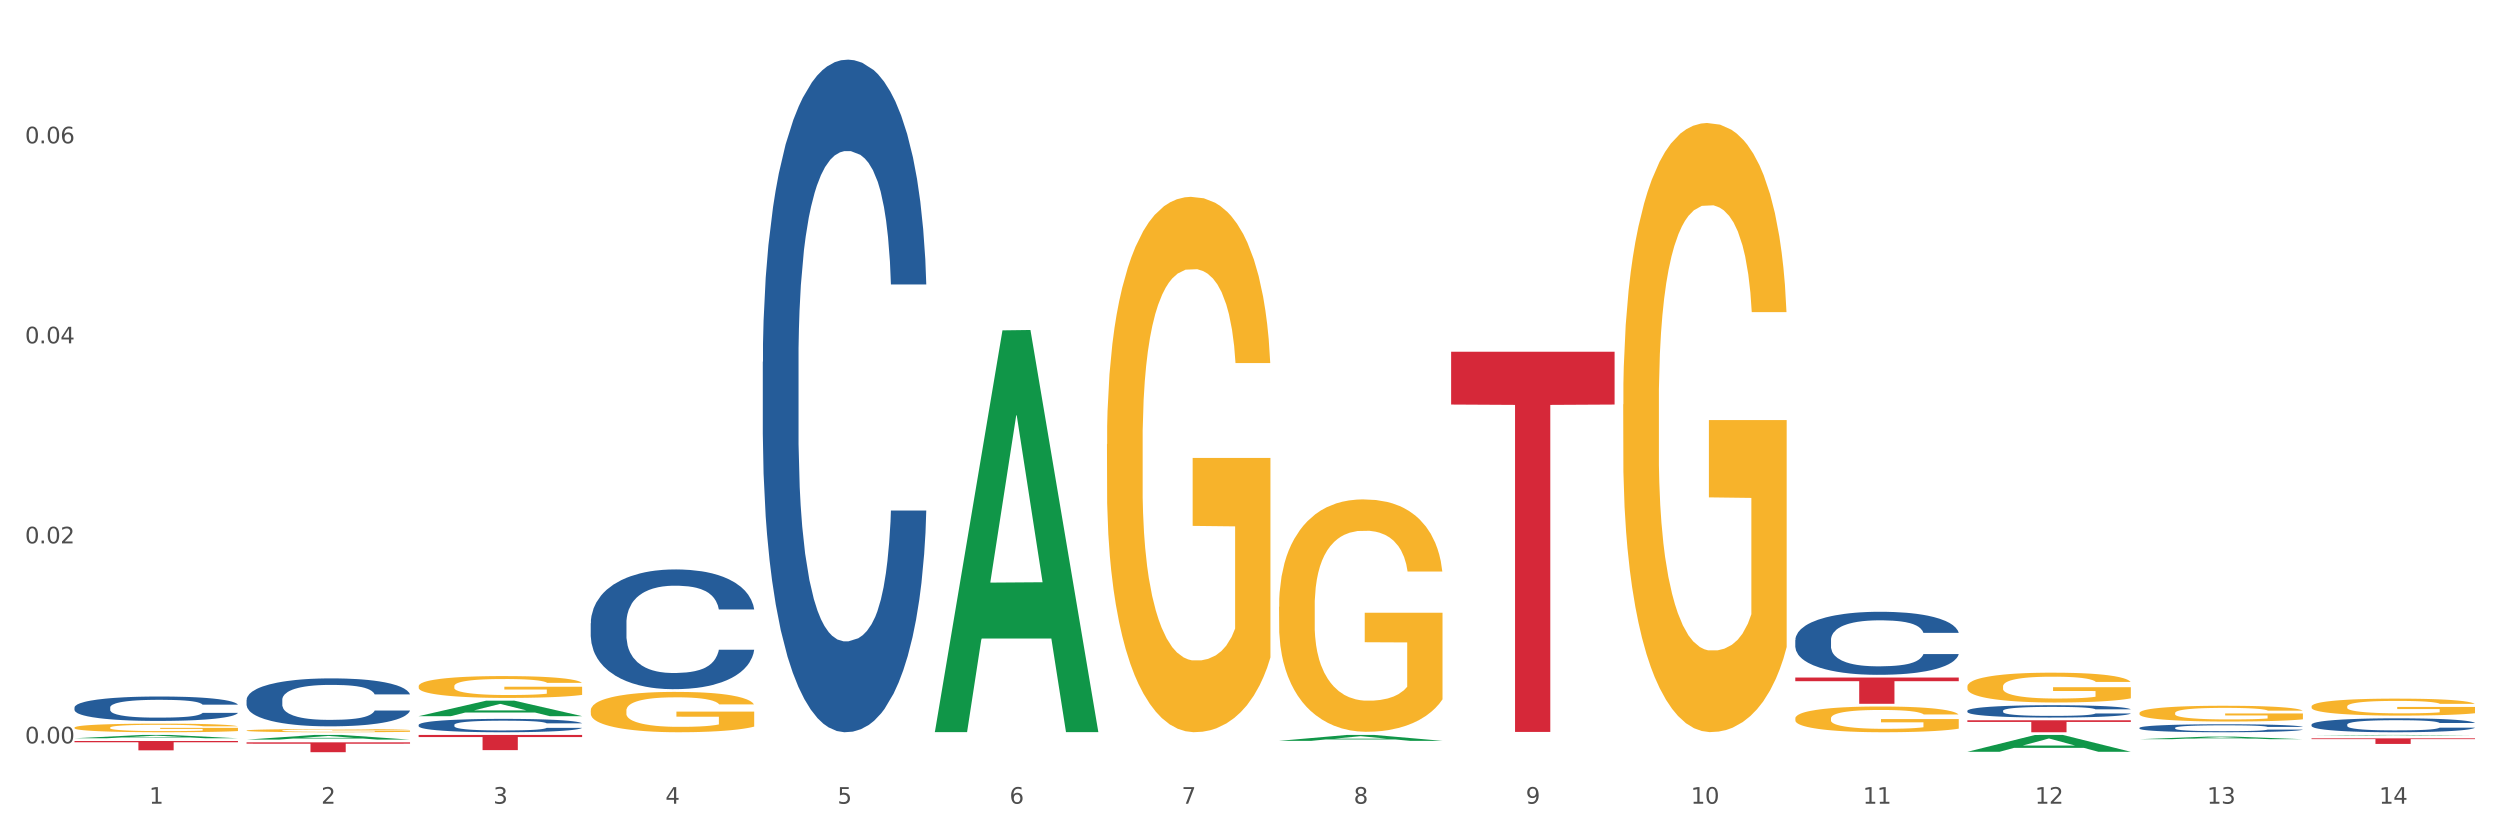 <?xml version="1.0" encoding="utf-8" standalone="no"?>
<!DOCTYPE svg PUBLIC "-//W3C//DTD SVG 1.1//EN"
  "http://www.w3.org/Graphics/SVG/1.1/DTD/svg11.dtd">
<svg xmlns:xlink="http://www.w3.org/1999/xlink" width="1080pt" height="360pt" viewBox="0 0 1080 360" xmlns="http://www.w3.org/2000/svg" version="1.1">
 <rect x="0" y="0" width="1080" height="360" fill="#333333" stroke="none"/>
 <defs>
  <style type="text/css">*{stroke-linejoin: round; stroke-linecap: butt}</style>
 </defs>
 <g id="figure_1">
  <g id="patch_1">
   <path d="M 0 360 
L 1080 360 
L 1080 0 
L 0 0 
z
" style="fill: #ffffff; stroke: #ffffff; stroke-linejoin: miter"/>
  </g>
  <g id="axes_1">
   <g id="matplotlib.axis_1">
    <g id="xtick_1">
     <g id="text_1">
      <!-- 1 -->
      <g style="fill: #4d4d4d" transform="translate(64.432 347.204) scale(0.096 -0.096)">
       <defs>
        <path id="DejaVuSans-31" d="M 794 531 
L 1825 531 
L 1825 4091 
L 703 3866 
L 703 4441 
L 1819 4666 
L 2450 4666 
L 2450 531 
L 3481 531 
L 3481 0 
L 794 0 
L 794 531 
z
" transform="scale(0.016)"/>
       </defs>
       <use xlink:href="#DejaVuSans-31"/>
      </g>
     </g>
    </g>
    <g id="xtick_2">
     <g id="text_2">
      <!-- 2 -->
      <g style="fill: #4d4d4d" transform="translate(138.771 347.204) scale(0.096 -0.096)">
       <defs>
        <path id="DejaVuSans-32" d="M 1228 531 
L 3431 531 
L 3431 0 
L 469 0 
L 469 531 
Q 828 903 1448 1529 
Q 2069 2156 2228 2338 
Q 2531 2678 2651 2914 
Q 2772 3150 2772 3378 
Q 2772 3750 2511 3984 
Q 2250 4219 1831 4219 
Q 1534 4219 1204 4116 
Q 875 4013 500 3803 
L 500 4441 
Q 881 4594 1212 4672 
Q 1544 4750 1819 4750 
Q 2544 4750 2975 4387 
Q 3406 4025 3406 3419 
Q 3406 3131 3298 2873 
Q 3191 2616 2906 2266 
Q 2828 2175 2409 1742 
Q 1991 1309 1228 531 
z
" transform="scale(0.016)"/>
       </defs>
       <use xlink:href="#DejaVuSans-32"/>
      </g>
     </g>
    </g>
    <g id="xtick_3">
     <g id="text_3">
      <!-- 3 -->
      <g style="fill: #4d4d4d" transform="translate(213.109 347.204) scale(0.096 -0.096)">
       <defs>
        <path id="DejaVuSans-33" d="M 2597 2516 
Q 3050 2419 3304 2112 
Q 3559 1806 3559 1356 
Q 3559 666 3084 287 
Q 2609 -91 1734 -91 
Q 1441 -91 1130 -33 
Q 819 25 488 141 
L 488 750 
Q 750 597 1062 519 
Q 1375 441 1716 441 
Q 2309 441 2620 675 
Q 2931 909 2931 1356 
Q 2931 1769 2642 2001 
Q 2353 2234 1838 2234 
L 1294 2234 
L 1294 2753 
L 1863 2753 
Q 2328 2753 2575 2939 
Q 2822 3125 2822 3475 
Q 2822 3834 2567 4026 
Q 2313 4219 1838 4219 
Q 1578 4219 1281 4162 
Q 984 4106 628 3988 
L 628 4550 
Q 988 4650 1302 4700 
Q 1616 4750 1894 4750 
Q 2613 4750 3031 4423 
Q 3450 4097 3450 3541 
Q 3450 3153 3228 2886 
Q 3006 2619 2597 2516 
z
" transform="scale(0.016)"/>
       </defs>
       <use xlink:href="#DejaVuSans-33"/>
      </g>
     </g>
    </g>
    <g id="xtick_4">
     <g id="text_4">
      <!-- 4 -->
      <g style="fill: #4d4d4d" transform="translate(287.448 347.204) scale(0.096 -0.096)">
       <defs>
        <path id="DejaVuSans-34" d="M 2419 4116 
L 825 1625 
L 2419 1625 
L 2419 4116 
z
M 2253 4666 
L 3047 4666 
L 3047 1625 
L 3713 1625 
L 3713 1100 
L 3047 1100 
L 3047 0 
L 2419 0 
L 2419 1100 
L 313 1100 
L 313 1709 
L 2253 4666 
z
" transform="scale(0.016)"/>
       </defs>
       <use xlink:href="#DejaVuSans-34"/>
      </g>
     </g>
    </g>
    <g id="xtick_5">
     <g id="text_5">
      <!-- 5 -->
      <g style="fill: #4d4d4d" transform="translate(361.787 347.204) scale(0.096 -0.096)">
       <defs>
        <path id="DejaVuSans-35" d="M 691 4666 
L 3169 4666 
L 3169 4134 
L 1269 4134 
L 1269 2991 
Q 1406 3038 1543 3061 
Q 1681 3084 1819 3084 
Q 2600 3084 3056 2656 
Q 3513 2228 3513 1497 
Q 3513 744 3044 326 
Q 2575 -91 1722 -91 
Q 1428 -91 1123 -41 
Q 819 9 494 109 
L 494 744 
Q 775 591 1075 516 
Q 1375 441 1709 441 
Q 2250 441 2565 725 
Q 2881 1009 2881 1497 
Q 2881 1984 2565 2268 
Q 2250 2553 1709 2553 
Q 1456 2553 1204 2497 
Q 953 2441 691 2322 
L 691 4666 
z
" transform="scale(0.016)"/>
       </defs>
       <use xlink:href="#DejaVuSans-35"/>
      </g>
     </g>
    </g>
    <g id="xtick_6">
     <g id="text_6">
      <!-- 6 -->
      <g style="fill: #4d4d4d" transform="translate(436.125 347.204) scale(0.096 -0.096)">
       <defs>
        <path id="DejaVuSans-36" d="M 2113 2584 
Q 1688 2584 1439 2293 
Q 1191 2003 1191 1497 
Q 1191 994 1439 701 
Q 1688 409 2113 409 
Q 2538 409 2786 701 
Q 3034 994 3034 1497 
Q 3034 2003 2786 2293 
Q 2538 2584 2113 2584 
z
M 3366 4563 
L 3366 3988 
Q 3128 4100 2886 4159 
Q 2644 4219 2406 4219 
Q 1781 4219 1451 3797 
Q 1122 3375 1075 2522 
Q 1259 2794 1537 2939 
Q 1816 3084 2150 3084 
Q 2853 3084 3261 2657 
Q 3669 2231 3669 1497 
Q 3669 778 3244 343 
Q 2819 -91 2113 -91 
Q 1303 -91 875 529 
Q 447 1150 447 2328 
Q 447 3434 972 4092 
Q 1497 4750 2381 4750 
Q 2619 4750 2861 4703 
Q 3103 4656 3366 4563 
z
" transform="scale(0.016)"/>
       </defs>
       <use xlink:href="#DejaVuSans-36"/>
      </g>
     </g>
    </g>
    <g id="xtick_7">
     <g id="text_7">
      <!-- 7 -->
      <g style="fill: #4d4d4d" transform="translate(510.464 347.204) scale(0.096 -0.096)">
       <defs>
        <path id="DejaVuSans-37" d="M 525 4666 
L 3525 4666 
L 3525 4397 
L 1831 0 
L 1172 0 
L 2766 4134 
L 525 4134 
L 525 4666 
z
" transform="scale(0.016)"/>
       </defs>
       <use xlink:href="#DejaVuSans-37"/>
      </g>
     </g>
    </g>
    <g id="xtick_8">
     <g id="text_8">
      <!-- 8 -->
      <g style="fill: #4d4d4d" transform="translate(584.803 347.204) scale(0.096 -0.096)">
       <defs>
        <path id="DejaVuSans-38" d="M 2034 2216 
Q 1584 2216 1326 1975 
Q 1069 1734 1069 1313 
Q 1069 891 1326 650 
Q 1584 409 2034 409 
Q 2484 409 2743 651 
Q 3003 894 3003 1313 
Q 3003 1734 2745 1975 
Q 2488 2216 2034 2216 
z
M 1403 2484 
Q 997 2584 770 2862 
Q 544 3141 544 3541 
Q 544 4100 942 4425 
Q 1341 4750 2034 4750 
Q 2731 4750 3128 4425 
Q 3525 4100 3525 3541 
Q 3525 3141 3298 2862 
Q 3072 2584 2669 2484 
Q 3125 2378 3379 2068 
Q 3634 1759 3634 1313 
Q 3634 634 3220 271 
Q 2806 -91 2034 -91 
Q 1263 -91 848 271 
Q 434 634 434 1313 
Q 434 1759 690 2068 
Q 947 2378 1403 2484 
z
M 1172 3481 
Q 1172 3119 1398 2916 
Q 1625 2713 2034 2713 
Q 2441 2713 2670 2916 
Q 2900 3119 2900 3481 
Q 2900 3844 2670 4047 
Q 2441 4250 2034 4250 
Q 1625 4250 1398 4047 
Q 1172 3844 1172 3481 
z
" transform="scale(0.016)"/>
       </defs>
       <use xlink:href="#DejaVuSans-38"/>
      </g>
     </g>
    </g>
    <g id="xtick_9">
     <g id="text_9">
      <!-- 9 -->
      <g style="fill: #4d4d4d" transform="translate(659.142 347.204) scale(0.096 -0.096)">
       <defs>
        <path id="DejaVuSans-39" d="M 703 97 
L 703 672 
Q 941 559 1184 500 
Q 1428 441 1663 441 
Q 2288 441 2617 861 
Q 2947 1281 2994 2138 
Q 2813 1869 2534 1725 
Q 2256 1581 1919 1581 
Q 1219 1581 811 2004 
Q 403 2428 403 3163 
Q 403 3881 828 4315 
Q 1253 4750 1959 4750 
Q 2769 4750 3195 4129 
Q 3622 3509 3622 2328 
Q 3622 1225 3098 567 
Q 2575 -91 1691 -91 
Q 1453 -91 1209 -44 
Q 966 3 703 97 
z
M 1959 2075 
Q 2384 2075 2632 2365 
Q 2881 2656 2881 3163 
Q 2881 3666 2632 3958 
Q 2384 4250 1959 4250 
Q 1534 4250 1286 3958 
Q 1038 3666 1038 3163 
Q 1038 2656 1286 2365 
Q 1534 2075 1959 2075 
z
" transform="scale(0.016)"/>
       </defs>
       <use xlink:href="#DejaVuSans-39"/>
      </g>
     </g>
    </g>
    <g id="xtick_10">
     <g id="text_10">
      <!-- 10 -->
      <g style="fill: #4d4d4d" transform="translate(730.426 347.204) scale(0.096 -0.096)">
       <defs>
        <path id="DejaVuSans-30" d="M 2034 4250 
Q 1547 4250 1301 3770 
Q 1056 3291 1056 2328 
Q 1056 1369 1301 889 
Q 1547 409 2034 409 
Q 2525 409 2770 889 
Q 3016 1369 3016 2328 
Q 3016 3291 2770 3770 
Q 2525 4250 2034 4250 
z
M 2034 4750 
Q 2819 4750 3233 4129 
Q 3647 3509 3647 2328 
Q 3647 1150 3233 529 
Q 2819 -91 2034 -91 
Q 1250 -91 836 529 
Q 422 1150 422 2328 
Q 422 3509 836 4129 
Q 1250 4750 2034 4750 
z
" transform="scale(0.016)"/>
       </defs>
       <use xlink:href="#DejaVuSans-31"/>
       <use xlink:href="#DejaVuSans-30" transform="translate(63.623 0)"/>
      </g>
     </g>
    </g>
    <g id="xtick_11">
     <g id="text_11">
      <!-- 11 -->
      <g style="fill: #4d4d4d" transform="translate(804.765 347.204) scale(0.096 -0.096)">
       <use xlink:href="#DejaVuSans-31"/>
       <use xlink:href="#DejaVuSans-31" transform="translate(63.623 0)"/>
      </g>
     </g>
    </g>
    <g id="xtick_12">
     <g id="text_12">
      <!-- 12 -->
      <g style="fill: #4d4d4d" transform="translate(879.104 347.204) scale(0.096 -0.096)">
       <use xlink:href="#DejaVuSans-31"/>
       <use xlink:href="#DejaVuSans-32" transform="translate(63.623 0)"/>
      </g>
     </g>
    </g>
    <g id="xtick_13">
     <g id="text_13">
      <!-- 13 -->
      <g style="fill: #4d4d4d" transform="translate(953.442 347.204) scale(0.096 -0.096)">
       <use xlink:href="#DejaVuSans-31"/>
       <use xlink:href="#DejaVuSans-33" transform="translate(63.623 0)"/>
      </g>
     </g>
    </g>
    <g id="xtick_14">
     <g id="text_14">
      <!-- 14 -->
      <g style="fill: #4d4d4d" transform="translate(1027.781 347.204) scale(0.096 -0.096)">
       <use xlink:href="#DejaVuSans-31"/>
       <use xlink:href="#DejaVuSans-34" transform="translate(63.623 0)"/>
      </g>
     </g>
    </g>
    <g id="xtick_15"/>
    <g id="xtick_16"/>
    <g id="xtick_17"/>
    <g id="xtick_18"/>
    <g id="xtick_19"/>
    <g id="xtick_20"/>
    <g id="xtick_21"/>
    <g id="xtick_22"/>
    <g id="xtick_23"/>
    <g id="xtick_24"/>
    <g id="xtick_25"/>
    <g id="xtick_26"/>
    <g id="xtick_27"/>
   </g>
   <g id="matplotlib.axis_2">
    <g id="ytick_1">
     <g id="text_15">
      <!-- 0.00 -->
      <g style="fill: #4d4d4d" transform="translate(10.8 321.148) scale(0.096 -0.096)">
       <defs>
        <path id="DejaVuSans-2e" d="M 684 794 
L 1344 794 
L 1344 0 
L 684 0 
L 684 794 
z
" transform="scale(0.016)"/>
       </defs>
       <use xlink:href="#DejaVuSans-30"/>
       <use xlink:href="#DejaVuSans-2e" transform="translate(63.623 0)"/>
       <use xlink:href="#DejaVuSans-30" transform="translate(95.41 0)"/>
       <use xlink:href="#DejaVuSans-30" transform="translate(159.033 0)"/>
      </g>
     </g>
    </g>
    <g id="ytick_2">
     <g id="text_16">
      <!-- 0.02 -->
      <g style="fill: #4d4d4d" transform="translate(10.8 234.74) scale(0.096 -0.096)">
       <use xlink:href="#DejaVuSans-30"/>
       <use xlink:href="#DejaVuSans-2e" transform="translate(63.623 0)"/>
       <use xlink:href="#DejaVuSans-30" transform="translate(95.41 0)"/>
       <use xlink:href="#DejaVuSans-32" transform="translate(159.033 0)"/>
      </g>
     </g>
    </g>
    <g id="ytick_3">
     <g id="text_17">
      <!-- 0.04 -->
      <g style="fill: #4d4d4d" transform="translate(10.8 148.332) scale(0.096 -0.096)">
       <use xlink:href="#DejaVuSans-30"/>
       <use xlink:href="#DejaVuSans-2e" transform="translate(63.623 0)"/>
       <use xlink:href="#DejaVuSans-30" transform="translate(95.41 0)"/>
       <use xlink:href="#DejaVuSans-34" transform="translate(159.033 0)"/>
      </g>
     </g>
    </g>
    <g id="ytick_4">
     <g id="text_18">
      <!-- 0.06 -->
      <g style="fill: #4d4d4d" transform="translate(10.8 61.924) scale(0.096 -0.096)">
       <use xlink:href="#DejaVuSans-30"/>
       <use xlink:href="#DejaVuSans-2e" transform="translate(63.623 0)"/>
       <use xlink:href="#DejaVuSans-30" transform="translate(95.41 0)"/>
       <use xlink:href="#DejaVuSans-36" transform="translate(159.033 0)"/>
      </g>
     </g>
    </g>
    <g id="ytick_5"/>
    <g id="ytick_6"/>
    <g id="ytick_7"/>
    <g id="ytick_8"/>
   </g>
   <g id="PolyCollection_1">
    <path d="M 32.175 318.929 
L 32.248 318.928 
L 61.37 317.502 
L 73.456 317.5 
L 102.797 318.932 
L 88.818 318.932 
L 82.484 318.599 
L 52.415 318.599 
L 52.197 318.604 
L 46.081 318.932 
L 32.175 318.932 
L 32.175 318.929 
L 56.201 318.4 
L 78.698 318.398 
L 67.559 317.806 
L 67.413 317.803 
L 67.267 317.807 
L 56.128 318.398 
L 56.201 318.4 
L 32.175 318.929 
z
" clip-path="url(#pbc5d8dcbef)" style="fill: #109648"/>
    <path d="M 106.514 319.515 
L 106.587 319.513 
L 135.709 317.502 
L 147.795 317.5 
L 177.135 319.518 
L 163.157 319.518 
L 156.823 319.049 
L 126.754 319.049 
L 126.535 319.056 
L 120.42 319.518 
L 106.514 319.518 
L 106.514 319.515 
L 130.54 318.768 
L 153.037 318.766 
L 141.897 317.93 
L 141.752 317.927 
L 141.606 317.932 
L 130.467 318.766 
L 130.54 318.768 
L 106.514 319.515 
z
" clip-path="url(#pbc5d8dcbef)" style="fill: #109648"/>
    <path d="M 180.852 309.372 
L 180.925 309.366 
L 210.048 302.681 
L 222.133 302.674 
L 251.474 309.385 
L 237.495 309.385 
L 231.161 307.822 
L 201.092 307.822 
L 200.874 307.847 
L 194.758 309.385 
L 180.852 309.385 
L 180.852 309.372 
L 204.878 306.89 
L 227.375 306.883 
L 216.236 304.105 
L 216.09 304.092 
L 215.945 304.111 
L 204.806 306.883 
L 204.878 306.89 
L 180.852 309.372 
z
" clip-path="url(#pbc5d8dcbef)" style="fill: #109648"/>
    <path d="M 403.869 315.965 
L 403.941 315.802 
L 433.064 142.712 
L 445.15 142.549 
L 474.49 316.291 
L 460.512 316.291 
L 454.177 275.833 
L 424.109 275.833 
L 423.89 276.485 
L 417.774 316.291 
L 403.869 316.291 
L 403.869 315.965 
L 427.895 251.688 
L 450.392 251.525 
L 439.252 179.581 
L 439.107 179.255 
L 438.961 179.744 
L 427.822 251.525 
L 427.895 251.688 
L 403.869 315.965 
z
" clip-path="url(#pbc5d8dcbef)" style="fill: #109648"/>
    <path d="M 552.546 320.046 
L 552.619 320.043 
L 581.741 317.503 
L 593.827 317.5 
L 623.168 320.051 
L 609.189 320.051 
L 602.855 319.457 
L 572.786 319.457 
L 572.568 319.466 
L 566.452 320.051 
L 552.546 320.051 
L 552.546 320.046 
L 576.572 319.102 
L 599.069 319.1 
L 587.93 318.044 
L 587.784 318.039 
L 587.638 318.046 
L 576.499 319.1 
L 576.572 319.102 
L 552.546 320.046 
z
" clip-path="url(#pbc5d8dcbef)" style="fill: #109648"/>
    <path d="M 849.901 324.766 
L 849.974 324.76 
L 879.096 317.507 
L 891.182 317.5 
L 920.523 324.78 
L 906.544 324.78 
L 900.21 323.085 
L 870.141 323.085 
L 869.922 323.112 
L 863.807 324.78 
L 849.901 324.78 
L 849.901 324.766 
L 873.927 322.073 
L 896.424 322.066 
L 885.284 319.052 
L 885.139 319.038 
L 884.993 319.059 
L 873.854 322.066 
L 873.927 322.073 
L 849.901 324.766 
z
" clip-path="url(#pbc5d8dcbef)" style="fill: #109648"/>
    <path d="M 924.24 319.338 
L 924.312 319.337 
L 953.435 318.221 
L 965.52 318.22 
L 994.861 319.34 
L 980.883 319.34 
L 974.548 319.079 
L 944.48 319.079 
L 944.261 319.084 
L 938.145 319.34 
L 924.24 319.34 
L 924.24 319.338 
L 948.265 318.924 
L 970.763 318.923 
L 959.623 318.459 
L 959.478 318.457 
L 959.332 318.46 
L 948.193 318.923 
L 948.265 318.924 
L 924.24 319.338 
z
" clip-path="url(#pbc5d8dcbef)" style="fill: #109648"/>
    <path d="M 998.578 317.789 
L 998.651 317.789 
L 1027.773 317.501 
L 1039.859 317.5 
L 1069.2 317.79 
L 1055.221 317.79 
L 1048.887 317.722 
L 1018.818 317.722 
L 1018.6 317.723 
L 1012.484 317.79 
L 998.578 317.79 
L 998.578 317.789 
L 1022.604 317.682 
L 1045.101 317.682 
L 1033.962 317.562 
L 1033.816 317.561 
L 1033.671 317.562 
L 1022.531 317.682 
L 1022.604 317.682 
L 998.578 317.789 
z
" clip-path="url(#pbc5d8dcbef)" style="fill: #109648"/>
    <path d="M 32.175 320.099 
L 102.797 320.099 
L 102.797 320.66 
L 75.017 320.664 
L 75.017 324.137 
L 59.788 324.137 
L 59.788 320.664 
L 32.175 320.66 
L 32.175 320.103 
L 32.175 320.099 
z
" clip-path="url(#pbc5d8dcbef)" style="fill: #d62839"/>
    <path d="M 701.223 174.728 
L 701.307 174.488 
L 701.307 165.836 
L 701.474 158.386 
L 702.307 140.362 
L 703.558 125.462 
L 704.475 117.531 
L 705.392 111.042 
L 706.476 104.554 
L 707.81 97.825 
L 710.228 87.971 
L 711.729 82.925 
L 713.563 77.637 
L 716.899 69.947 
L 719.317 65.621 
L 721.818 62.016 
L 725.903 57.69 
L 728.572 55.768 
L 731.406 54.326 
L 734.825 53.365 
L 737.41 53.124 
L 743.08 53.845 
L 747.915 56.008 
L 750.25 57.69 
L 753.252 60.574 
L 754.836 62.497 
L 757.421 66.342 
L 760.089 71.389 
L 761.923 75.715 
L 764.675 83.886 
L 766.759 92.057 
L 768.677 102.15 
L 769.677 109.12 
L 770.428 115.609 
L 771.095 123.059 
L 771.762 134.835 
L 756.754 134.835 
L 756.17 126.423 
L 755.253 118.492 
L 753.919 110.802 
L 752.751 105.996 
L 750.75 99.988 
L 748.916 96.142 
L 746.998 93.258 
L 744.664 90.855 
L 742.829 89.654 
L 740.245 88.692 
L 735.159 88.933 
L 731.74 90.855 
L 729.405 93.258 
L 727.905 95.421 
L 726.571 97.825 
L 725.07 101.189 
L 723.319 106.236 
L 722.068 110.802 
L 720.817 116.57 
L 719.817 122.338 
L 718.9 129.067 
L 718.149 136.276 
L 717.566 143.727 
L 717.065 152.859 
L 716.648 167.999 
L 716.648 200.924 
L 716.815 208.374 
L 717.232 218.227 
L 717.732 225.677 
L 718.566 234.569 
L 719.317 240.577 
L 720.734 249.229 
L 722.318 256.439 
L 723.569 261.005 
L 724.82 264.85 
L 726.987 270.137 
L 729.405 274.463 
L 731.49 277.106 
L 734.325 279.51 
L 736.242 280.471 
L 737.91 280.952 
L 741.996 280.952 
L 744.914 280.231 
L 748.166 278.548 
L 750.667 276.385 
L 752.751 273.742 
L 755.086 269.416 
L 756.587 265.331 
L 756.587 215.103 
L 738.244 214.862 
L 738.244 181.457 
L 771.845 181.457 
L 771.845 279.51 
L 770.428 284.556 
L 768.844 289.123 
L 767.176 293.208 
L 764.675 298.255 
L 761.673 303.061 
L 759.005 306.426 
L 756.17 309.31 
L 752.835 311.953 
L 748.499 314.357 
L 745.831 315.318 
L 742.496 316.039 
L 738.577 316.279 
L 735.159 315.799 
L 731.823 314.597 
L 728.321 312.434 
L 724.903 309.31 
L 722.318 306.186 
L 719.733 302.34 
L 716.982 297.294 
L 714.814 292.487 
L 713.147 288.161 
L 711.312 282.634 
L 709.311 275.424 
L 707.81 268.935 
L 706.476 262.206 
L 705.059 253.555 
L 704.058 246.105 
L 703.058 236.732 
L 702.474 229.763 
L 701.807 218.948 
L 701.307 203.808 
L 701.223 174.728 
z
" clip-path="url(#pbc5d8dcbef)" style="fill: #f7b32b"/>
    <path d="M 849.901 296.549 
L 849.984 296.537 
L 849.984 296.113 
L 850.151 295.748 
L 850.985 294.865 
L 852.235 294.136 
L 853.153 293.747 
L 854.07 293.429 
L 855.154 293.111 
L 856.488 292.782 
L 858.906 292.299 
L 860.407 292.052 
L 862.241 291.793 
L 865.576 291.416 
L 867.994 291.204 
L 870.495 291.027 
L 874.581 290.815 
L 877.249 290.721 
L 880.084 290.651 
L 883.502 290.604 
L 886.087 290.592 
L 891.757 290.627 
L 896.593 290.733 
L 898.927 290.815 
L 901.929 290.957 
L 903.513 291.051 
L 906.098 291.239 
L 908.766 291.487 
L 910.601 291.698 
L 913.352 292.099 
L 915.436 292.499 
L 917.354 292.994 
L 918.355 293.335 
L 919.105 293.653 
L 919.772 294.018 
L 920.439 294.595 
L 905.431 294.595 
L 904.847 294.183 
L 903.93 293.794 
L 902.596 293.417 
L 901.429 293.182 
L 899.428 292.888 
L 897.593 292.699 
L 895.676 292.558 
L 893.341 292.44 
L 891.507 292.381 
L 888.922 292.334 
L 883.836 292.346 
L 880.417 292.44 
L 878.083 292.558 
L 876.582 292.664 
L 875.248 292.782 
L 873.747 292.946 
L 871.996 293.194 
L 870.745 293.417 
L 869.495 293.7 
L 868.494 293.982 
L 867.577 294.312 
L 866.827 294.665 
L 866.243 295.03 
L 865.743 295.478 
L 865.326 296.219 
L 865.326 297.832 
L 865.493 298.197 
L 865.91 298.68 
L 866.41 299.045 
L 867.244 299.481 
L 867.994 299.775 
L 869.411 300.199 
L 870.996 300.552 
L 872.246 300.776 
L 873.497 300.964 
L 875.665 301.223 
L 878.083 301.435 
L 880.167 301.565 
L 883.002 301.682 
L 884.92 301.729 
L 886.587 301.753 
L 890.673 301.753 
L 893.591 301.718 
L 896.843 301.635 
L 899.344 301.529 
L 901.429 301.4 
L 903.763 301.188 
L 905.264 300.988 
L 905.264 298.527 
L 886.921 298.515 
L 886.921 296.879 
L 920.523 296.879 
L 920.523 301.682 
L 919.105 301.93 
L 917.521 302.153 
L 915.853 302.353 
L 913.352 302.601 
L 910.35 302.836 
L 907.682 303.001 
L 904.847 303.142 
L 901.512 303.272 
L 897.177 303.389 
L 894.508 303.437 
L 891.173 303.472 
L 887.254 303.484 
L 883.836 303.46 
L 880.501 303.401 
L 876.999 303.295 
L 873.58 303.142 
L 870.996 302.989 
L 868.411 302.801 
L 865.659 302.554 
L 863.492 302.318 
L 861.824 302.106 
L 859.99 301.835 
L 857.989 301.482 
L 856.488 301.164 
L 855.154 300.835 
L 853.736 300.411 
L 852.736 300.046 
L 851.735 299.587 
L 851.151 299.245 
L 850.484 298.715 
L 849.984 297.974 
L 849.901 296.549 
z
" clip-path="url(#pbc5d8dcbef)" style="fill: #f7b32b"/>
    <path d="M 924.24 308.036 
L 924.323 308.03 
L 924.323 307.805 
L 924.49 307.612 
L 925.323 307.145 
L 926.574 306.759 
L 927.491 306.553 
L 928.408 306.385 
L 929.492 306.217 
L 930.826 306.042 
L 933.244 305.787 
L 934.745 305.656 
L 936.58 305.519 
L 939.915 305.32 
L 942.333 305.208 
L 944.834 305.114 
L 948.92 305.002 
L 951.588 304.952 
L 954.423 304.915 
L 957.841 304.89 
L 960.426 304.884 
L 966.096 304.902 
L 970.932 304.959 
L 973.266 305.002 
L 976.268 305.077 
L 977.852 305.127 
L 980.437 305.226 
L 983.105 305.357 
L 984.939 305.469 
L 987.691 305.681 
L 989.775 305.893 
L 991.693 306.155 
L 992.693 306.335 
L 993.444 306.503 
L 994.111 306.697 
L 994.778 307.002 
L 979.77 307.002 
L 979.186 306.784 
L 978.269 306.578 
L 976.935 306.379 
L 975.768 306.254 
L 973.766 306.099 
L 971.932 305.999 
L 970.014 305.924 
L 967.68 305.862 
L 965.845 305.831 
L 963.261 305.806 
L 958.175 305.812 
L 954.756 305.862 
L 952.422 305.924 
L 950.921 305.98 
L 949.587 306.042 
L 948.086 306.13 
L 946.335 306.261 
L 945.084 306.379 
L 943.834 306.528 
L 942.833 306.678 
L 941.916 306.852 
L 941.165 307.039 
L 940.582 307.232 
L 940.081 307.469 
L 939.665 307.861 
L 939.665 308.715 
L 939.831 308.908 
L 940.248 309.163 
L 940.749 309.357 
L 941.582 309.587 
L 942.333 309.743 
L 943.75 309.967 
L 945.334 310.154 
L 946.585 310.272 
L 947.836 310.372 
L 950.004 310.509 
L 952.422 310.621 
L 954.506 310.69 
L 957.341 310.752 
L 959.259 310.777 
L 960.926 310.789 
L 965.012 310.789 
L 967.93 310.771 
L 971.182 310.727 
L 973.683 310.671 
L 975.768 310.602 
L 978.102 310.49 
L 979.603 310.384 
L 979.603 309.082 
L 961.26 309.076 
L 961.26 308.21 
L 994.861 308.21 
L 994.861 310.752 
L 993.444 310.883 
L 991.86 311.001 
L 990.192 311.107 
L 987.691 311.238 
L 984.689 311.362 
L 982.021 311.45 
L 979.186 311.524 
L 975.851 311.593 
L 971.515 311.655 
L 968.847 311.68 
L 965.512 311.699 
L 961.593 311.705 
L 958.175 311.693 
L 954.84 311.661 
L 951.338 311.605 
L 947.919 311.524 
L 945.334 311.443 
L 942.75 311.344 
L 939.998 311.213 
L 937.83 311.088 
L 936.163 310.976 
L 934.328 310.833 
L 932.327 310.646 
L 930.826 310.478 
L 929.492 310.303 
L 928.075 310.079 
L 927.074 309.886 
L 926.074 309.643 
L 925.49 309.462 
L 924.823 309.182 
L 924.323 308.79 
L 924.24 308.036 
z
" clip-path="url(#pbc5d8dcbef)" style="fill: #f7b32b"/>
    <path d="M 998.578 305.195 
L 998.662 305.188 
L 998.662 304.947 
L 998.828 304.739 
L 999.662 304.236 
L 1000.913 303.821 
L 1001.83 303.6 
L 1002.747 303.419 
L 1003.831 303.238 
L 1005.165 303.05 
L 1007.583 302.775 
L 1009.084 302.634 
L 1010.918 302.487 
L 1014.253 302.272 
L 1016.671 302.151 
L 1019.173 302.051 
L 1023.258 301.93 
L 1025.926 301.877 
L 1028.761 301.836 
L 1032.18 301.81 
L 1034.765 301.803 
L 1040.434 301.823 
L 1045.27 301.883 
L 1047.605 301.93 
L 1050.607 302.011 
L 1052.191 302.064 
L 1054.775 302.172 
L 1057.444 302.312 
L 1059.278 302.433 
L 1062.029 302.661 
L 1064.114 302.889 
L 1066.032 303.17 
L 1067.032 303.365 
L 1067.783 303.546 
L 1068.45 303.754 
L 1069.117 304.082 
L 1054.108 304.082 
L 1053.525 303.848 
L 1052.608 303.626 
L 1051.274 303.412 
L 1050.106 303.278 
L 1048.105 303.11 
L 1046.271 303.003 
L 1044.353 302.922 
L 1042.019 302.855 
L 1040.184 302.822 
L 1037.599 302.795 
L 1032.513 302.802 
L 1029.095 302.855 
L 1026.76 302.922 
L 1025.259 302.983 
L 1023.925 303.05 
L 1022.425 303.144 
L 1020.674 303.284 
L 1019.423 303.412 
L 1018.172 303.573 
L 1017.172 303.734 
L 1016.255 303.921 
L 1015.504 304.122 
L 1014.92 304.33 
L 1014.42 304.585 
L 1014.003 305.007 
L 1014.003 305.926 
L 1014.17 306.134 
L 1014.587 306.409 
L 1015.087 306.616 
L 1015.921 306.864 
L 1016.671 307.032 
L 1018.089 307.273 
L 1019.673 307.475 
L 1020.924 307.602 
L 1022.174 307.709 
L 1024.342 307.857 
L 1026.76 307.977 
L 1028.845 308.051 
L 1031.68 308.118 
L 1033.597 308.145 
L 1035.265 308.158 
L 1039.35 308.158 
L 1042.269 308.138 
L 1045.52 308.091 
L 1048.022 308.031 
L 1050.106 307.957 
L 1052.441 307.837 
L 1053.942 307.723 
L 1053.942 306.321 
L 1035.598 306.315 
L 1035.598 305.383 
L 1069.2 305.383 
L 1069.2 308.118 
L 1067.783 308.259 
L 1066.198 308.386 
L 1064.531 308.5 
L 1062.029 308.641 
L 1059.028 308.775 
L 1056.36 308.869 
L 1053.525 308.949 
L 1050.19 309.023 
L 1045.854 309.09 
L 1043.186 309.117 
L 1039.851 309.137 
L 1035.932 309.144 
L 1032.513 309.13 
L 1029.178 309.097 
L 1025.676 309.037 
L 1022.258 308.949 
L 1019.673 308.862 
L 1017.088 308.755 
L 1014.337 308.614 
L 1012.169 308.48 
L 1010.501 308.36 
L 1008.667 308.205 
L 1006.666 308.004 
L 1005.165 307.823 
L 1003.831 307.635 
L 1002.414 307.394 
L 1001.413 307.186 
L 1000.413 306.925 
L 999.829 306.73 
L 999.162 306.429 
L 998.662 306.006 
L 998.578 305.195 
z
" clip-path="url(#pbc5d8dcbef)" style="fill: #f7b32b"/>
    <path d="M 775.562 310.349 
L 775.645 310.339 
L 775.645 309.973 
L 775.812 309.658 
L 776.646 308.896 
L 777.897 308.266 
L 778.814 307.931 
L 779.731 307.657 
L 780.815 307.382 
L 782.149 307.098 
L 784.567 306.681 
L 786.068 306.468 
L 787.902 306.244 
L 791.237 305.919 
L 793.655 305.736 
L 796.157 305.584 
L 800.242 305.401 
L 802.91 305.32 
L 805.745 305.259 
L 809.164 305.218 
L 811.748 305.208 
L 817.418 305.239 
L 822.254 305.33 
L 824.589 305.401 
L 827.59 305.523 
L 829.175 305.604 
L 831.759 305.767 
L 834.427 305.98 
L 836.262 306.163 
L 839.013 306.509 
L 841.098 306.854 
L 843.015 307.281 
L 844.016 307.575 
L 844.766 307.85 
L 845.433 308.165 
L 846.1 308.663 
L 831.092 308.663 
L 830.509 308.307 
L 829.592 307.972 
L 828.257 307.647 
L 827.09 307.443 
L 825.089 307.189 
L 823.255 307.027 
L 821.337 306.905 
L 819.002 306.803 
L 817.168 306.752 
L 814.583 306.712 
L 809.497 306.722 
L 806.079 306.803 
L 803.744 306.905 
L 802.243 306.996 
L 800.909 307.098 
L 799.408 307.24 
L 797.657 307.454 
L 796.407 307.647 
L 795.156 307.89 
L 794.156 308.134 
L 793.238 308.419 
L 792.488 308.724 
L 791.904 309.038 
L 791.404 309.425 
L 790.987 310.065 
L 790.987 311.457 
L 791.154 311.772 
L 791.571 312.188 
L 792.071 312.503 
L 792.905 312.879 
L 793.655 313.133 
L 795.073 313.499 
L 796.657 313.804 
L 797.908 313.997 
L 799.158 314.159 
L 801.326 314.383 
L 803.744 314.566 
L 805.829 314.677 
L 808.663 314.779 
L 810.581 314.82 
L 812.249 314.84 
L 816.334 314.84 
L 819.253 314.809 
L 822.504 314.738 
L 825.006 314.647 
L 827.09 314.535 
L 829.425 314.352 
L 830.926 314.179 
L 830.926 312.056 
L 812.582 312.046 
L 812.582 310.634 
L 846.184 310.634 
L 846.184 314.779 
L 844.766 314.992 
L 843.182 315.185 
L 841.515 315.358 
L 839.013 315.571 
L 836.012 315.775 
L 833.344 315.917 
L 830.509 316.039 
L 827.174 316.15 
L 822.838 316.252 
L 820.17 316.293 
L 816.835 316.323 
L 812.916 316.333 
L 809.497 316.313 
L 806.162 316.262 
L 802.66 316.171 
L 799.242 316.039 
L 796.657 315.907 
L 794.072 315.744 
L 791.321 315.531 
L 789.153 315.328 
L 787.485 315.145 
L 785.651 314.911 
L 783.65 314.606 
L 782.149 314.332 
L 780.815 314.047 
L 779.398 313.682 
L 778.397 313.367 
L 777.396 312.97 
L 776.813 312.676 
L 776.146 312.219 
L 775.645 311.578 
L 775.562 310.349 
z
" clip-path="url(#pbc5d8dcbef)" style="fill: #f7b32b"/>
    <path d="M 552.546 262.128 
L 552.629 262.036 
L 552.629 258.735 
L 552.796 255.892 
L 553.63 249.015 
L 554.881 243.33 
L 555.798 240.304 
L 556.715 237.829 
L 557.799 235.353 
L 559.133 232.785 
L 561.551 229.026 
L 563.052 227.1 
L 564.886 225.083 
L 568.221 222.149 
L 570.639 220.498 
L 573.141 219.123 
L 577.226 217.472 
L 579.894 216.739 
L 582.729 216.189 
L 586.148 215.822 
L 588.732 215.73 
L 594.402 216.005 
L 599.238 216.831 
L 601.573 217.472 
L 604.574 218.573 
L 606.158 219.306 
L 608.743 220.773 
L 611.411 222.699 
L 613.246 224.35 
L 615.997 227.467 
L 618.082 230.585 
L 619.999 234.436 
L 621 237.095 
L 621.75 239.571 
L 622.417 242.413 
L 623.084 246.906 
L 608.076 246.906 
L 607.493 243.697 
L 606.575 240.671 
L 605.241 237.737 
L 604.074 235.903 
L 602.073 233.611 
L 600.239 232.144 
L 598.321 231.043 
L 595.986 230.126 
L 594.152 229.668 
L 591.567 229.301 
L 586.481 229.393 
L 583.063 230.126 
L 580.728 231.043 
L 579.227 231.868 
L 577.893 232.785 
L 576.392 234.069 
L 574.641 235.995 
L 573.391 237.737 
L 572.14 239.938 
L 571.139 242.138 
L 570.222 244.706 
L 569.472 247.457 
L 568.888 250.299 
L 568.388 253.783 
L 567.971 259.56 
L 567.971 272.122 
L 568.138 274.965 
L 568.555 278.724 
L 569.055 281.567 
L 569.889 284.96 
L 570.639 287.252 
L 572.057 290.553 
L 573.641 293.304 
L 574.891 295.046 
L 576.142 296.513 
L 578.31 298.53 
L 580.728 300.181 
L 582.812 301.189 
L 585.647 302.106 
L 587.565 302.473 
L 589.233 302.657 
L 593.318 302.657 
L 596.236 302.381 
L 599.488 301.74 
L 601.99 300.914 
L 604.074 299.906 
L 606.409 298.255 
L 607.909 296.696 
L 607.909 277.532 
L 589.566 277.441 
L 589.566 264.695 
L 623.168 264.695 
L 623.168 302.106 
L 621.75 304.032 
L 620.166 305.774 
L 618.499 307.333 
L 615.997 309.259 
L 612.996 311.092 
L 610.327 312.376 
L 607.493 313.476 
L 604.157 314.485 
L 599.822 315.402 
L 597.154 315.769 
L 593.818 316.044 
L 589.9 316.136 
L 586.481 315.952 
L 583.146 315.494 
L 579.644 314.668 
L 576.226 313.476 
L 573.641 312.284 
L 571.056 310.817 
L 568.305 308.892 
L 566.137 307.058 
L 564.469 305.407 
L 562.635 303.298 
L 560.634 300.548 
L 559.133 298.072 
L 557.799 295.504 
L 556.381 292.203 
L 555.381 289.361 
L 554.38 285.785 
L 553.797 283.126 
L 553.13 278.999 
L 552.629 273.223 
L 552.546 262.128 
z
" clip-path="url(#pbc5d8dcbef)" style="fill: #f7b32b"/>
    <path d="M 478.207 191.907 
L 478.291 191.696 
L 478.291 184.092 
L 478.457 177.544 
L 479.291 161.703 
L 480.542 148.607 
L 481.459 141.637 
L 482.376 135.934 
L 483.46 130.231 
L 484.794 124.317 
L 487.212 115.657 
L 488.713 111.221 
L 490.547 106.574 
L 493.882 99.815 
L 496.3 96.013 
L 498.802 92.845 
L 502.887 89.043 
L 505.555 87.353 
L 508.39 86.086 
L 511.809 85.241 
L 514.394 85.03 
L 520.063 85.663 
L 524.899 87.564 
L 527.234 89.043 
L 530.236 91.577 
L 531.82 93.267 
L 534.405 96.647 
L 537.073 101.082 
L 538.907 104.884 
L 541.658 112.066 
L 543.743 119.247 
L 545.661 128.119 
L 546.661 134.244 
L 547.412 139.947 
L 548.079 146.495 
L 548.746 156.845 
L 533.737 156.845 
L 533.154 149.452 
L 532.237 142.482 
L 530.903 135.723 
L 529.735 131.498 
L 527.734 126.218 
L 525.9 122.838 
L 523.982 120.304 
L 521.648 118.191 
L 519.813 117.135 
L 517.228 116.29 
L 512.142 116.502 
L 508.724 118.191 
L 506.389 120.304 
L 504.888 122.205 
L 503.554 124.317 
L 502.054 127.274 
L 500.303 131.709 
L 499.052 135.723 
L 497.801 140.792 
L 496.801 145.861 
L 495.884 151.775 
L 495.133 158.112 
L 494.549 164.66 
L 494.049 172.686 
L 493.632 185.993 
L 493.632 214.93 
L 493.799 221.478 
L 494.216 230.138 
L 494.716 236.686 
L 495.55 244.501 
L 496.3 249.782 
L 497.718 257.386 
L 499.302 263.723 
L 500.553 267.736 
L 501.803 271.115 
L 503.971 275.762 
L 506.389 279.564 
L 508.474 281.888 
L 511.309 284 
L 513.226 284.845 
L 514.894 285.267 
L 518.979 285.267 
L 521.898 284.633 
L 525.149 283.155 
L 527.651 281.254 
L 529.735 278.93 
L 532.07 275.128 
L 533.571 271.538 
L 533.571 227.393 
L 515.227 227.181 
L 515.227 197.822 
L 548.829 197.822 
L 548.829 284 
L 547.412 288.435 
L 545.827 292.449 
L 544.16 296.039 
L 541.658 300.475 
L 538.657 304.699 
L 535.989 307.656 
L 533.154 310.191 
L 529.819 312.515 
L 525.483 314.627 
L 522.815 315.472 
L 519.48 316.105 
L 515.561 316.317 
L 512.142 315.894 
L 508.807 314.838 
L 505.305 312.937 
L 501.887 310.191 
L 499.302 307.445 
L 496.717 304.066 
L 493.966 299.63 
L 491.798 295.406 
L 490.13 291.604 
L 488.296 286.746 
L 486.295 280.409 
L 484.794 274.706 
L 483.46 268.792 
L 482.043 261.188 
L 481.042 254.64 
L 480.042 246.402 
L 479.458 240.277 
L 478.791 230.772 
L 478.291 217.465 
L 478.207 191.907 
z
" clip-path="url(#pbc5d8dcbef)" style="fill: #f7b32b"/>
    <path d="M 106.514 320.685 
L 177.135 320.685 
L 177.135 321.278 
L 149.355 321.282 
L 149.355 324.95 
L 134.126 324.95 
L 134.126 321.282 
L 106.514 321.278 
L 106.514 320.689 
L 106.514 320.685 
z
" clip-path="url(#pbc5d8dcbef)" style="fill: #d62839"/>
    <path d="M 180.852 317.5 
L 251.474 317.5 
L 251.474 318.412 
L 223.694 318.419 
L 223.694 324.063 
L 208.465 324.063 
L 208.465 318.419 
L 180.852 318.412 
L 180.852 317.506 
L 180.852 317.5 
z
" clip-path="url(#pbc5d8dcbef)" style="fill: #d62839"/>
    <path d="M 626.885 151.942 
L 697.506 151.942 
L 697.506 174.766 
L 669.726 174.921 
L 669.726 316.185 
L 654.497 316.185 
L 654.497 174.921 
L 626.885 174.766 
L 626.885 152.096 
L 626.885 151.942 
z
" clip-path="url(#pbc5d8dcbef)" style="fill: #d62839"/>
    <path d="M 775.562 292.696 
L 846.184 292.696 
L 846.184 294.273 
L 818.404 294.283 
L 818.404 304.041 
L 803.175 304.041 
L 803.175 294.283 
L 775.562 294.273 
L 775.562 292.707 
L 775.562 292.696 
z
" clip-path="url(#pbc5d8dcbef)" style="fill: #d62839"/>
    <path d="M 775.562 276.526 
L 775.646 276.501 
L 775.646 275.804 
L 775.896 274.859 
L 776.814 273.117 
L 777.983 271.798 
L 779.986 270.256 
L 781.072 269.609 
L 782.491 268.887 
L 785.412 267.718 
L 788.752 266.723 
L 791.089 266.175 
L 792.842 265.827 
L 796.765 265.205 
L 799.019 264.931 
L 801.357 264.707 
L 803.36 264.558 
L 806.699 264.384 
L 809.37 264.309 
L 812.459 264.284 
L 815.047 264.309 
L 818.469 264.409 
L 823.478 264.707 
L 825.398 264.881 
L 827.986 265.18 
L 830.657 265.578 
L 832.828 265.976 
L 835.332 266.549 
L 837.92 267.295 
L 840.424 268.24 
L 842.177 269.111 
L 843.596 270.032 
L 844.848 271.152 
L 845.766 272.371 
L 846.184 273.391 
L 830.908 273.391 
L 830.49 272.47 
L 829.655 271.475 
L 828.821 270.803 
L 827.902 270.256 
L 826.483 269.634 
L 825.231 269.236 
L 823.144 268.763 
L 821.224 268.464 
L 819.638 268.29 
L 817.718 268.141 
L 813.628 267.992 
L 810.706 267.992 
L 808.87 268.041 
L 806.616 268.166 
L 804.696 268.34 
L 802.442 268.639 
L 800.689 268.962 
L 798.936 269.385 
L 797.934 269.684 
L 796.431 270.231 
L 795.43 270.679 
L 794.094 271.45 
L 793.343 271.997 
L 792.007 273.416 
L 791.423 274.461 
L 791.172 275.182 
L 791.005 275.978 
L 791.005 279.86 
L 791.506 281.602 
L 791.924 282.348 
L 792.591 283.194 
L 793.844 284.289 
L 795.68 285.359 
L 797.6 286.13 
L 799.186 286.603 
L 800.689 286.951 
L 802.191 287.225 
L 804.028 287.474 
L 805.53 287.623 
L 807.784 287.772 
L 810.456 287.847 
L 812.543 287.847 
L 816.8 287.722 
L 818.72 287.598 
L 820.556 287.424 
L 822.56 287.15 
L 824.146 286.852 
L 825.064 286.628 
L 826.567 286.155 
L 827.735 285.657 
L 828.737 285.085 
L 829.405 284.587 
L 830.156 283.841 
L 830.741 282.995 
L 830.908 282.547 
L 846.184 282.547 
L 845.85 283.443 
L 845.266 284.314 
L 844.097 285.483 
L 843.179 286.155 
L 841.76 286.976 
L 840.257 287.673 
L 838.17 288.444 
L 836.25 289.016 
L 834.247 289.514 
L 832.076 289.962 
L 828.153 290.584 
L 826.734 290.758 
L 823.728 291.056 
L 821.391 291.231 
L 817.969 291.405 
L 814.463 291.504 
L 810.79 291.529 
L 807.534 291.479 
L 803.944 291.33 
L 801.69 291.181 
L 799.186 290.957 
L 796.264 290.609 
L 793.51 290.186 
L 790.922 289.688 
L 788.501 289.116 
L 786.247 288.469 
L 783.325 287.399 
L 781.155 286.354 
L 779.569 285.384 
L 778.484 284.562 
L 777.399 283.517 
L 776.814 282.796 
L 775.896 281.054 
L 775.562 279.437 
L 775.562 276.526 
z
" clip-path="url(#pbc5d8dcbef)" style="fill: #255c99"/>
    <path d="M 329.53 156.319 
L 329.613 156.053 
L 329.613 148.623 
L 329.864 138.539 
L 330.782 119.964 
L 331.951 105.9 
L 333.954 89.447 
L 335.039 82.547 
L 336.458 74.852 
L 339.38 62.38 
L 342.719 51.765 
L 345.057 45.927 
L 346.81 42.212 
L 350.733 35.578 
L 352.987 32.659 
L 355.324 30.271 
L 357.328 28.679 
L 360.667 26.821 
L 363.338 26.025 
L 366.427 25.759 
L 369.015 26.025 
L 372.437 27.086 
L 377.446 30.271 
L 379.366 32.128 
L 381.954 35.313 
L 384.625 39.558 
L 386.795 43.804 
L 389.3 49.908 
L 391.887 57.869 
L 394.392 67.952 
L 396.145 77.24 
L 397.564 87.059 
L 398.816 99 
L 399.734 112.003 
L 400.152 122.883 
L 384.875 122.883 
L 384.458 113.064 
L 383.623 102.45 
L 382.788 95.285 
L 381.87 89.447 
L 380.451 82.813 
L 379.199 78.567 
L 377.112 73.525 
L 375.192 70.341 
L 373.606 68.483 
L 371.686 66.891 
L 367.595 65.299 
L 364.674 65.299 
L 362.837 65.83 
L 360.583 67.156 
L 358.663 69.014 
L 356.41 72.198 
L 354.656 75.648 
L 352.903 80.159 
L 351.902 83.344 
L 350.399 89.182 
L 349.397 93.958 
L 348.062 102.184 
L 347.31 108.022 
L 345.975 123.148 
L 345.391 134.293 
L 345.14 141.989 
L 344.973 150.481 
L 344.973 191.878 
L 345.474 210.453 
L 345.891 218.414 
L 346.559 227.436 
L 347.811 239.112 
L 349.648 250.523 
L 351.568 258.749 
L 353.154 263.791 
L 354.656 267.506 
L 356.159 270.425 
L 357.996 273.079 
L 359.498 274.671 
L 361.752 276.263 
L 364.423 277.059 
L 366.51 277.059 
L 370.768 275.733 
L 372.688 274.406 
L 374.524 272.548 
L 376.528 269.629 
L 378.114 266.445 
L 379.032 264.057 
L 380.534 259.015 
L 381.703 253.707 
L 382.705 247.604 
L 383.373 242.297 
L 384.124 234.336 
L 384.708 225.313 
L 384.875 220.537 
L 400.152 220.537 
L 399.818 230.09 
L 399.233 239.378 
L 398.065 251.85 
L 397.146 259.015 
L 395.727 267.772 
L 394.225 275.202 
L 392.138 283.428 
L 390.218 289.532 
L 388.214 294.839 
L 386.044 299.615 
L 382.121 306.25 
L 380.701 308.107 
L 377.696 311.291 
L 375.359 313.149 
L 371.936 315.007 
L 368.43 316.068 
L 364.757 316.333 
L 361.502 315.803 
L 357.912 314.21 
L 355.658 312.618 
L 353.154 310.23 
L 350.232 306.515 
L 347.477 302.004 
L 344.89 296.696 
L 342.469 290.593 
L 340.215 283.694 
L 337.293 272.283 
L 335.123 261.138 
L 333.537 250.788 
L 332.452 242.031 
L 331.366 230.886 
L 330.782 223.191 
L 329.864 204.615 
L 329.53 187.366 
L 329.53 156.319 
z
" clip-path="url(#pbc5d8dcbef)" style="fill: #255c99"/>
    <path d="M 255.191 269.238 
L 255.275 269.191 
L 255.275 267.868 
L 255.525 266.072 
L 256.443 262.765 
L 257.612 260.261 
L 259.615 257.332 
L 260.701 256.103 
L 262.12 254.733 
L 265.041 252.512 
L 268.381 250.623 
L 270.718 249.583 
L 272.471 248.922 
L 276.394 247.74 
L 278.648 247.221 
L 280.986 246.796 
L 282.989 246.512 
L 286.328 246.181 
L 288.999 246.04 
L 292.088 245.992 
L 294.676 246.04 
L 298.098 246.229 
L 303.107 246.796 
L 305.027 247.126 
L 307.615 247.693 
L 310.286 248.449 
L 312.457 249.205 
L 314.961 250.292 
L 317.549 251.709 
L 320.053 253.505 
L 321.806 255.158 
L 323.225 256.906 
L 324.477 259.033 
L 325.396 261.348 
L 325.813 263.285 
L 310.537 263.285 
L 310.119 261.537 
L 309.284 259.647 
L 308.45 258.371 
L 307.531 257.332 
L 306.112 256.151 
L 304.86 255.395 
L 302.773 254.497 
L 300.853 253.93 
L 299.267 253.599 
L 297.347 253.316 
L 293.257 253.032 
L 290.335 253.032 
L 288.499 253.127 
L 286.245 253.363 
L 284.325 253.694 
L 282.071 254.261 
L 280.318 254.875 
L 278.565 255.678 
L 277.563 256.245 
L 276.06 257.284 
L 275.059 258.135 
L 273.723 259.6 
L 272.972 260.639 
L 271.636 263.332 
L 271.052 265.317 
L 270.801 266.687 
L 270.634 268.199 
L 270.634 275.569 
L 271.135 278.877 
L 271.553 280.294 
L 272.22 281.9 
L 273.473 283.979 
L 275.309 286.011 
L 277.229 287.476 
L 278.815 288.373 
L 280.318 289.035 
L 281.82 289.554 
L 283.657 290.027 
L 285.159 290.31 
L 287.413 290.594 
L 290.085 290.736 
L 292.172 290.736 
L 296.429 290.499 
L 298.349 290.263 
L 300.185 289.932 
L 302.189 289.413 
L 303.775 288.846 
L 304.693 288.421 
L 306.196 287.523 
L 307.364 286.578 
L 308.366 285.491 
L 309.034 284.546 
L 309.785 283.129 
L 310.37 281.522 
L 310.537 280.672 
L 325.813 280.672 
L 325.479 282.373 
L 324.895 284.026 
L 323.726 286.247 
L 322.808 287.523 
L 321.389 289.082 
L 319.886 290.405 
L 317.799 291.87 
L 315.879 292.956 
L 313.876 293.901 
L 311.705 294.752 
L 307.782 295.933 
L 306.363 296.264 
L 303.358 296.831 
L 301.02 297.161 
L 297.598 297.492 
L 294.092 297.681 
L 290.419 297.728 
L 287.163 297.634 
L 283.573 297.35 
L 281.32 297.067 
L 278.815 296.642 
L 275.893 295.98 
L 273.139 295.177 
L 270.551 294.232 
L 268.13 293.145 
L 265.876 291.917 
L 262.955 289.885 
L 260.784 287.901 
L 259.198 286.058 
L 258.113 284.499 
L 257.028 282.515 
L 256.443 281.144 
L 255.525 277.837 
L 255.191 274.766 
L 255.191 269.238 
z
" clip-path="url(#pbc5d8dcbef)" style="fill: #255c99"/>
    <path d="M 180.852 313.15 
L 180.936 313.144 
L 180.936 312.996 
L 181.186 312.796 
L 182.105 312.426 
L 183.273 312.146 
L 185.277 311.819 
L 186.362 311.682 
L 187.781 311.529 
L 190.703 311.28 
L 194.042 311.069 
L 196.379 310.953 
L 198.132 310.879 
L 202.056 310.747 
L 204.31 310.689 
L 206.647 310.642 
L 208.65 310.61 
L 211.989 310.573 
L 214.661 310.557 
L 217.749 310.552 
L 220.337 310.557 
L 223.76 310.578 
L 228.768 310.642 
L 230.688 310.679 
L 233.276 310.742 
L 235.947 310.826 
L 238.118 310.911 
L 240.622 311.032 
L 243.21 311.191 
L 245.714 311.391 
L 247.467 311.576 
L 248.886 311.771 
L 250.139 312.009 
L 251.057 312.268 
L 251.474 312.484 
L 236.198 312.484 
L 235.78 312.289 
L 234.946 312.078 
L 234.111 311.935 
L 233.193 311.819 
L 231.774 311.687 
L 230.521 311.603 
L 228.434 311.502 
L 226.514 311.439 
L 224.928 311.402 
L 223.008 311.37 
L 218.918 311.339 
L 215.996 311.339 
L 214.16 311.349 
L 211.906 311.375 
L 209.986 311.412 
L 207.732 311.476 
L 205.979 311.544 
L 204.226 311.634 
L 203.224 311.698 
L 201.722 311.814 
L 200.72 311.909 
L 199.384 312.072 
L 198.633 312.189 
L 197.297 312.49 
L 196.713 312.711 
L 196.463 312.864 
L 196.296 313.033 
L 196.296 313.857 
L 196.797 314.227 
L 197.214 314.385 
L 197.882 314.565 
L 199.134 314.797 
L 200.97 315.024 
L 202.89 315.188 
L 204.476 315.288 
L 205.979 315.362 
L 207.482 315.42 
L 209.318 315.473 
L 210.821 315.504 
L 213.075 315.536 
L 215.746 315.552 
L 217.833 315.552 
L 222.09 315.526 
L 224.01 315.499 
L 225.847 315.462 
L 227.85 315.404 
L 229.436 315.341 
L 230.354 315.293 
L 231.857 315.193 
L 233.026 315.087 
L 234.027 314.966 
L 234.695 314.86 
L 235.447 314.702 
L 236.031 314.522 
L 236.198 314.427 
L 251.474 314.427 
L 251.14 314.617 
L 250.556 314.802 
L 249.387 315.05 
L 248.469 315.193 
L 247.05 315.367 
L 245.547 315.515 
L 243.46 315.679 
L 241.54 315.8 
L 239.537 315.906 
L 237.367 316.001 
L 233.443 316.133 
L 232.024 316.17 
L 229.019 316.233 
L 226.681 316.27 
L 223.259 316.307 
L 219.753 316.328 
L 216.08 316.333 
L 212.824 316.323 
L 209.235 316.291 
L 206.981 316.259 
L 204.476 316.212 
L 201.555 316.138 
L 198.8 316.048 
L 196.212 315.943 
L 193.791 315.821 
L 191.538 315.684 
L 188.616 315.457 
L 186.445 315.235 
L 184.859 315.029 
L 183.774 314.855 
L 182.689 314.633 
L 182.105 314.48 
L 181.186 314.111 
L 180.852 313.767 
L 180.852 313.15 
z
" clip-path="url(#pbc5d8dcbef)" style="fill: #255c99"/>
    <path d="M 106.514 302.369 
L 106.597 302.35 
L 106.597 301.821 
L 106.848 301.101 
L 107.766 299.777 
L 108.935 298.774 
L 110.938 297.6 
L 112.023 297.108 
L 113.442 296.559 
L 116.364 295.67 
L 119.703 294.913 
L 122.04 294.497 
L 123.794 294.232 
L 127.717 293.758 
L 129.971 293.55 
L 132.308 293.38 
L 134.312 293.266 
L 137.651 293.134 
L 140.322 293.077 
L 143.411 293.058 
L 145.998 293.077 
L 149.421 293.153 
L 154.43 293.38 
L 156.35 293.512 
L 158.937 293.74 
L 161.609 294.042 
L 163.779 294.345 
L 166.283 294.78 
L 168.871 295.348 
L 171.376 296.067 
L 173.129 296.73 
L 174.548 297.43 
L 175.8 298.282 
L 176.718 299.209 
L 177.135 299.985 
L 161.859 299.985 
L 161.442 299.285 
L 160.607 298.528 
L 159.772 298.017 
L 158.854 297.6 
L 157.435 297.127 
L 156.183 296.824 
L 154.096 296.465 
L 152.176 296.238 
L 150.59 296.105 
L 148.67 295.992 
L 144.579 295.878 
L 141.658 295.878 
L 139.821 295.916 
L 137.567 296.011 
L 135.647 296.143 
L 133.393 296.37 
L 131.64 296.616 
L 129.887 296.938 
L 128.886 297.165 
L 127.383 297.581 
L 126.381 297.922 
L 125.046 298.509 
L 124.294 298.925 
L 122.959 300.004 
L 122.374 300.799 
L 122.124 301.347 
L 121.957 301.953 
L 121.957 304.905 
L 122.458 306.23 
L 122.875 306.798 
L 123.543 307.441 
L 124.795 308.274 
L 126.632 309.088 
L 128.552 309.675 
L 130.138 310.034 
L 131.64 310.299 
L 133.143 310.507 
L 134.979 310.696 
L 136.482 310.81 
L 138.736 310.924 
L 141.407 310.98 
L 143.494 310.98 
L 147.751 310.886 
L 149.671 310.791 
L 151.508 310.659 
L 153.511 310.45 
L 155.097 310.223 
L 156.016 310.053 
L 157.518 309.693 
L 158.687 309.315 
L 159.689 308.88 
L 160.357 308.501 
L 161.108 307.933 
L 161.692 307.29 
L 161.859 306.949 
L 177.135 306.949 
L 176.802 307.631 
L 176.217 308.293 
L 175.049 309.182 
L 174.13 309.693 
L 172.711 310.318 
L 171.209 310.848 
L 169.122 311.435 
L 167.202 311.87 
L 165.198 312.248 
L 163.028 312.589 
L 159.104 313.062 
L 157.685 313.195 
L 154.68 313.422 
L 152.343 313.554 
L 148.92 313.687 
L 145.414 313.762 
L 141.741 313.781 
L 138.486 313.743 
L 134.896 313.63 
L 132.642 313.516 
L 130.138 313.346 
L 127.216 313.081 
L 124.461 312.759 
L 121.874 312.381 
L 119.453 311.946 
L 117.199 311.453 
L 114.277 310.64 
L 112.107 309.845 
L 110.521 309.107 
L 109.435 308.482 
L 108.35 307.687 
L 107.766 307.139 
L 106.848 305.814 
L 106.514 304.584 
L 106.514 302.369 
z
" clip-path="url(#pbc5d8dcbef)" style="fill: #255c99"/>
    <path d="M 998.578 313.017 
L 998.662 313.011 
L 998.662 312.857 
L 998.912 312.648 
L 999.83 312.263 
L 1000.999 311.972 
L 1003.003 311.631 
L 1004.088 311.488 
L 1005.507 311.328 
L 1008.429 311.07 
L 1011.768 310.85 
L 1014.105 310.729 
L 1015.858 310.652 
L 1019.781 310.514 
L 1022.035 310.454 
L 1024.373 310.404 
L 1026.376 310.371 
L 1029.715 310.333 
L 1032.387 310.316 
L 1035.475 310.311 
L 1038.063 310.316 
L 1041.486 310.338 
L 1046.494 310.404 
L 1048.414 310.443 
L 1051.002 310.509 
L 1053.673 310.597 
L 1055.844 310.685 
L 1058.348 310.811 
L 1060.936 310.976 
L 1063.44 311.185 
L 1065.193 311.378 
L 1066.612 311.581 
L 1067.864 311.829 
L 1068.783 312.098 
L 1069.2 312.324 
L 1053.924 312.324 
L 1053.506 312.12 
L 1052.671 311.9 
L 1051.837 311.752 
L 1050.918 311.631 
L 1049.499 311.493 
L 1048.247 311.405 
L 1046.16 311.301 
L 1044.24 311.235 
L 1042.654 311.196 
L 1040.734 311.163 
L 1036.644 311.13 
L 1033.722 311.13 
L 1031.886 311.141 
L 1029.632 311.169 
L 1027.712 311.207 
L 1025.458 311.273 
L 1023.705 311.345 
L 1021.952 311.438 
L 1020.95 311.504 
L 1019.448 311.625 
L 1018.446 311.724 
L 1017.11 311.895 
L 1016.359 312.016 
L 1015.023 312.329 
L 1014.439 312.56 
L 1014.188 312.72 
L 1014.022 312.896 
L 1014.022 313.754 
L 1014.522 314.139 
L 1014.94 314.304 
L 1015.608 314.491 
L 1016.86 314.733 
L 1018.696 314.969 
L 1020.616 315.14 
L 1022.202 315.244 
L 1023.705 315.321 
L 1025.207 315.382 
L 1027.044 315.437 
L 1028.547 315.47 
L 1030.8 315.503 
L 1033.472 315.519 
L 1035.559 315.519 
L 1039.816 315.492 
L 1041.736 315.464 
L 1043.572 315.426 
L 1045.576 315.365 
L 1047.162 315.299 
L 1048.08 315.25 
L 1049.583 315.145 
L 1050.752 315.035 
L 1051.753 314.909 
L 1052.421 314.799 
L 1053.172 314.634 
L 1053.757 314.447 
L 1053.924 314.348 
L 1069.2 314.348 
L 1068.866 314.546 
L 1068.282 314.738 
L 1067.113 314.997 
L 1066.195 315.145 
L 1064.776 315.327 
L 1063.273 315.481 
L 1061.186 315.651 
L 1059.266 315.778 
L 1057.263 315.888 
L 1055.092 315.987 
L 1051.169 316.124 
L 1049.75 316.163 
L 1046.745 316.229 
L 1044.407 316.267 
L 1040.985 316.306 
L 1037.479 316.328 
L 1033.806 316.333 
L 1030.55 316.322 
L 1026.96 316.289 
L 1024.707 316.256 
L 1022.202 316.207 
L 1019.281 316.13 
L 1016.526 316.036 
L 1013.938 315.926 
L 1011.517 315.8 
L 1009.263 315.657 
L 1006.342 315.42 
L 1004.171 315.189 
L 1002.585 314.975 
L 1001.5 314.793 
L 1000.415 314.562 
L 999.83 314.403 
L 998.912 314.018 
L 998.578 313.66 
L 998.578 313.017 
z
" clip-path="url(#pbc5d8dcbef)" style="fill: #255c99"/>
    <path d="M 255.191 306.953 
L 255.275 306.937 
L 255.275 306.364 
L 255.441 305.87 
L 256.275 304.676 
L 257.526 303.689 
L 258.443 303.163 
L 259.36 302.733 
L 260.444 302.303 
L 261.778 301.857 
L 264.196 301.204 
L 265.697 300.87 
L 267.531 300.52 
L 270.866 300.01 
L 273.284 299.723 
L 275.786 299.484 
L 279.871 299.198 
L 282.539 299.07 
L 285.374 298.975 
L 288.793 298.911 
L 291.377 298.895 
L 297.047 298.943 
L 301.883 299.086 
L 304.218 299.198 
L 307.219 299.389 
L 308.804 299.516 
L 311.388 299.771 
L 314.057 300.106 
L 315.891 300.392 
L 318.642 300.934 
L 320.727 301.475 
L 322.645 302.144 
L 323.645 302.606 
L 324.395 303.036 
L 325.062 303.529 
L 325.73 304.31 
L 310.721 304.31 
L 310.138 303.752 
L 309.221 303.227 
L 307.886 302.717 
L 306.719 302.399 
L 304.718 302.001 
L 302.884 301.746 
L 300.966 301.555 
L 298.631 301.395 
L 296.797 301.316 
L 294.212 301.252 
L 289.126 301.268 
L 285.708 301.395 
L 283.373 301.555 
L 281.872 301.698 
L 280.538 301.857 
L 279.037 302.08 
L 277.286 302.415 
L 276.036 302.717 
L 274.785 303.099 
L 273.785 303.482 
L 272.867 303.928 
L 272.117 304.405 
L 271.533 304.899 
L 271.033 305.504 
L 270.616 306.507 
L 270.616 308.689 
L 270.783 309.183 
L 271.2 309.836 
L 271.7 310.33 
L 272.534 310.919 
L 273.284 311.317 
L 274.702 311.89 
L 276.286 312.368 
L 277.537 312.671 
L 278.787 312.925 
L 280.955 313.276 
L 283.373 313.562 
L 285.458 313.738 
L 288.292 313.897 
L 290.21 313.961 
L 291.878 313.992 
L 295.963 313.992 
L 298.882 313.945 
L 302.133 313.833 
L 304.635 313.69 
L 306.719 313.515 
L 309.054 313.228 
L 310.555 312.957 
L 310.555 309.629 
L 292.211 309.613 
L 292.211 307.399 
L 325.813 307.399 
L 325.813 313.897 
L 324.395 314.231 
L 322.811 314.534 
L 321.144 314.805 
L 318.642 315.139 
L 315.641 315.457 
L 312.973 315.68 
L 310.138 315.872 
L 306.803 316.047 
L 302.467 316.206 
L 299.799 316.27 
L 296.464 316.317 
L 292.545 316.333 
L 289.126 316.302 
L 285.791 316.222 
L 282.289 316.079 
L 278.871 315.872 
L 276.286 315.665 
L 273.701 315.41 
L 270.95 315.075 
L 268.782 314.757 
L 267.114 314.47 
L 265.28 314.104 
L 263.279 313.626 
L 261.778 313.196 
L 260.444 312.75 
L 259.027 312.177 
L 258.026 311.683 
L 257.025 311.062 
L 256.442 310.6 
L 255.775 309.884 
L 255.275 308.88 
L 255.191 306.953 
z
" clip-path="url(#pbc5d8dcbef)" style="fill: #f7b32b"/>
    <path d="M 180.852 296.428 
L 180.936 296.419 
L 180.936 296.109 
L 181.103 295.841 
L 181.936 295.195 
L 183.187 294.66 
L 184.104 294.375 
L 185.021 294.142 
L 186.105 293.91 
L 187.439 293.668 
L 189.857 293.314 
L 191.358 293.133 
L 193.192 292.944 
L 196.528 292.668 
L 198.946 292.512 
L 201.447 292.383 
L 205.533 292.228 
L 208.201 292.159 
L 211.036 292.107 
L 214.454 292.073 
L 217.039 292.064 
L 222.709 292.09 
L 227.545 292.167 
L 229.879 292.228 
L 232.881 292.331 
L 234.465 292.4 
L 237.05 292.538 
L 239.718 292.719 
L 241.552 292.875 
L 244.304 293.168 
L 246.388 293.461 
L 248.306 293.823 
L 249.306 294.073 
L 250.057 294.306 
L 250.724 294.574 
L 251.391 294.996 
L 236.383 294.996 
L 235.799 294.694 
L 234.882 294.41 
L 233.548 294.134 
L 232.38 293.961 
L 230.379 293.746 
L 228.545 293.608 
L 226.627 293.504 
L 224.293 293.418 
L 222.458 293.375 
L 219.874 293.34 
L 214.788 293.349 
L 211.369 293.418 
L 209.034 293.504 
L 207.534 293.582 
L 206.2 293.668 
L 204.699 293.789 
L 202.948 293.97 
L 201.697 294.134 
L 200.446 294.341 
L 199.446 294.548 
L 198.529 294.789 
L 197.778 295.048 
L 197.195 295.315 
L 196.694 295.643 
L 196.277 296.186 
L 196.277 297.368 
L 196.444 297.635 
L 196.861 297.989 
L 197.361 298.256 
L 198.195 298.575 
L 198.946 298.791 
L 200.363 299.101 
L 201.947 299.36 
L 203.198 299.524 
L 204.449 299.662 
L 206.616 299.852 
L 209.034 300.007 
L 211.119 300.102 
L 213.954 300.188 
L 215.871 300.222 
L 217.539 300.24 
L 221.625 300.24 
L 224.543 300.214 
L 227.795 300.153 
L 230.296 300.076 
L 232.38 299.981 
L 234.715 299.826 
L 236.216 299.679 
L 236.216 297.877 
L 217.873 297.868 
L 217.873 296.669 
L 251.474 296.669 
L 251.474 300.188 
L 250.057 300.369 
L 248.473 300.533 
L 246.805 300.68 
L 244.304 300.861 
L 241.302 301.033 
L 238.634 301.154 
L 235.799 301.257 
L 232.464 301.352 
L 228.128 301.439 
L 225.46 301.473 
L 222.125 301.499 
L 218.206 301.507 
L 214.788 301.49 
L 211.452 301.447 
L 207.951 301.37 
L 204.532 301.257 
L 201.947 301.145 
L 199.362 301.007 
L 196.611 300.826 
L 194.443 300.654 
L 192.776 300.498 
L 190.941 300.3 
L 188.94 300.041 
L 187.439 299.809 
L 186.105 299.567 
L 184.688 299.257 
L 183.687 298.989 
L 182.687 298.653 
L 182.103 298.403 
L 181.436 298.015 
L 180.936 297.471 
L 180.852 296.428 
z
" clip-path="url(#pbc5d8dcbef)" style="fill: #f7b32b"/>
    <path d="M 32.175 314.331 
L 32.258 314.328 
L 32.258 314.206 
L 32.425 314.1 
L 33.259 313.845 
L 34.51 313.635 
L 35.427 313.522 
L 36.344 313.431 
L 37.428 313.339 
L 38.762 313.244 
L 41.18 313.104 
L 42.681 313.033 
L 44.515 312.958 
L 47.85 312.85 
L 50.268 312.788 
L 52.77 312.737 
L 56.855 312.676 
L 59.523 312.649 
L 62.358 312.629 
L 65.777 312.615 
L 68.361 312.612 
L 74.031 312.622 
L 78.867 312.652 
L 81.202 312.676 
L 84.203 312.717 
L 85.788 312.744 
L 88.372 312.799 
L 91.04 312.87 
L 92.875 312.931 
L 95.626 313.047 
L 97.711 313.162 
L 99.628 313.305 
L 100.629 313.404 
L 101.379 313.495 
L 102.046 313.601 
L 102.713 313.767 
L 87.705 313.767 
L 87.122 313.648 
L 86.204 313.536 
L 84.87 313.427 
L 83.703 313.359 
L 81.702 313.274 
L 79.868 313.22 
L 77.95 313.179 
L 75.615 313.145 
L 73.781 313.128 
L 71.196 313.115 
L 66.11 313.118 
L 62.692 313.145 
L 60.357 313.179 
L 58.856 313.21 
L 57.522 313.244 
L 56.021 313.291 
L 54.27 313.363 
L 53.02 313.427 
L 51.769 313.509 
L 50.768 313.59 
L 49.851 313.686 
L 49.101 313.788 
L 48.517 313.893 
L 48.017 314.022 
L 47.6 314.236 
L 47.6 314.702 
L 47.767 314.807 
L 48.184 314.947 
L 48.684 315.052 
L 49.518 315.178 
L 50.268 315.263 
L 51.686 315.385 
L 53.27 315.487 
L 54.52 315.552 
L 55.771 315.606 
L 57.939 315.681 
L 60.357 315.742 
L 62.441 315.779 
L 65.276 315.813 
L 67.194 315.827 
L 68.862 315.834 
L 72.947 315.834 
L 75.865 315.824 
L 79.117 315.8 
L 81.619 315.769 
L 83.703 315.732 
L 86.038 315.671 
L 87.538 315.613 
L 87.538 314.902 
L 69.195 314.899 
L 69.195 314.427 
L 102.797 314.427 
L 102.797 315.813 
L 101.379 315.885 
L 99.795 315.949 
L 98.128 316.007 
L 95.626 316.078 
L 92.625 316.146 
L 89.956 316.194 
L 87.122 316.235 
L 83.786 316.272 
L 79.451 316.306 
L 76.783 316.32 
L 73.447 316.33 
L 69.529 316.333 
L 66.11 316.327 
L 62.775 316.31 
L 59.273 316.279 
L 55.855 316.235 
L 53.27 316.191 
L 50.685 316.136 
L 47.934 316.065 
L 45.766 315.997 
L 44.098 315.936 
L 42.264 315.858 
L 40.263 315.756 
L 38.762 315.664 
L 37.428 315.569 
L 36.01 315.446 
L 35.01 315.341 
L 34.009 315.208 
L 33.426 315.11 
L 32.759 314.957 
L 32.258 314.743 
L 32.175 314.331 
z
" clip-path="url(#pbc5d8dcbef)" style="fill: #f7b32b"/>
    <path d="M 106.514 315.588 
L 106.597 315.587 
L 106.597 315.542 
L 106.764 315.502 
L 107.598 315.407 
L 108.848 315.329 
L 109.765 315.287 
L 110.683 315.253 
L 111.767 315.219 
L 113.101 315.184 
L 115.519 315.132 
L 117.019 315.105 
L 118.854 315.077 
L 122.189 315.037 
L 124.607 315.014 
L 127.108 314.995 
L 131.194 314.972 
L 133.862 314.962 
L 136.697 314.955 
L 140.115 314.95 
L 142.7 314.948 
L 148.37 314.952 
L 153.206 314.963 
L 155.54 314.972 
L 158.542 314.987 
L 160.126 314.998 
L 162.711 315.018 
L 165.379 315.044 
L 167.213 315.067 
L 169.965 315.11 
L 172.049 315.153 
L 173.967 315.206 
L 174.968 315.243 
L 175.718 315.277 
L 176.385 315.316 
L 177.052 315.378 
L 162.044 315.378 
L 161.46 315.334 
L 160.543 315.292 
L 159.209 315.252 
L 158.042 315.227 
L 156.041 315.195 
L 154.206 315.175 
L 152.289 315.159 
L 149.954 315.147 
L 148.12 315.141 
L 145.535 315.135 
L 140.449 315.137 
L 137.03 315.147 
L 134.696 315.159 
L 133.195 315.171 
L 131.861 315.184 
L 130.36 315.201 
L 128.609 315.228 
L 127.358 315.252 
L 126.108 315.282 
L 125.107 315.313 
L 124.19 315.348 
L 123.44 315.386 
L 122.856 315.425 
L 122.356 315.473 
L 121.939 315.553 
L 121.939 315.726 
L 122.106 315.765 
L 122.522 315.817 
L 123.023 315.856 
L 123.856 315.903 
L 124.607 315.935 
L 126.024 315.98 
L 127.609 316.018 
L 128.859 316.042 
L 130.11 316.063 
L 132.278 316.091 
L 134.696 316.113 
L 136.78 316.127 
L 139.615 316.14 
L 141.533 316.145 
L 143.2 316.147 
L 147.286 316.147 
L 150.204 316.144 
L 153.456 316.135 
L 155.957 316.123 
L 158.042 316.109 
L 160.376 316.087 
L 161.877 316.065 
L 161.877 315.801 
L 143.534 315.8 
L 143.534 315.624 
L 177.135 315.624 
L 177.135 316.14 
L 175.718 316.166 
L 174.134 316.19 
L 172.466 316.212 
L 169.965 316.239 
L 166.963 316.264 
L 164.295 316.282 
L 161.46 316.297 
L 158.125 316.311 
L 153.789 316.323 
L 151.121 316.328 
L 147.786 316.332 
L 143.867 316.333 
L 140.449 316.331 
L 137.114 316.325 
L 133.612 316.313 
L 130.193 316.297 
L 127.609 316.28 
L 125.024 316.26 
L 122.272 316.233 
L 120.104 316.208 
L 118.437 316.185 
L 116.603 316.156 
L 114.601 316.118 
L 113.101 316.084 
L 111.767 316.049 
L 110.349 316.003 
L 109.349 315.964 
L 108.348 315.915 
L 107.764 315.878 
L 107.097 315.821 
L 106.597 315.741 
L 106.514 315.588 
z
" clip-path="url(#pbc5d8dcbef)" style="fill: #f7b32b"/>
    <path d="M 998.578 318.957 
L 1069.2 318.957 
L 1069.2 319.294 
L 1041.42 319.297 
L 1041.42 321.387 
L 1026.191 321.387 
L 1026.191 319.297 
L 998.578 319.294 
L 998.578 318.959 
L 998.578 318.957 
z
" clip-path="url(#pbc5d8dcbef)" style="fill: #d62839"/>
    <path d="M 849.901 311.157 
L 920.523 311.157 
L 920.523 311.876 
L 892.742 311.881 
L 892.742 316.333 
L 877.514 316.333 
L 877.514 311.881 
L 849.901 311.876 
L 849.901 311.161 
L 849.901 311.157 
z
" clip-path="url(#pbc5d8dcbef)" style="fill: #d62839"/>
    <path d="M 924.24 314.427 
L 924.323 314.424 
L 924.323 314.336 
L 924.573 314.215 
L 925.492 313.994 
L 926.66 313.827 
L 928.664 313.631 
L 929.749 313.548 
L 931.168 313.457 
L 934.09 313.308 
L 937.429 313.182 
L 939.766 313.112 
L 941.519 313.068 
L 945.443 312.989 
L 947.697 312.954 
L 950.034 312.926 
L 952.037 312.907 
L 955.377 312.885 
L 958.048 312.875 
L 961.136 312.872 
L 963.724 312.875 
L 967.147 312.888 
L 972.155 312.926 
L 974.075 312.948 
L 976.663 312.986 
L 979.335 313.036 
L 981.505 313.087 
L 984.009 313.16 
L 986.597 313.254 
L 989.101 313.375 
L 990.854 313.485 
L 992.273 313.602 
L 993.526 313.744 
L 994.444 313.899 
L 994.861 314.029 
L 979.585 314.029 
L 979.168 313.912 
L 978.333 313.786 
L 977.498 313.7 
L 976.58 313.631 
L 975.161 313.552 
L 973.908 313.501 
L 971.822 313.441 
L 969.902 313.403 
L 968.316 313.381 
L 966.396 313.362 
L 962.305 313.343 
L 959.383 313.343 
L 957.547 313.349 
L 955.293 313.365 
L 953.373 313.387 
L 951.119 313.425 
L 949.366 313.466 
L 947.613 313.52 
L 946.611 313.558 
L 945.109 313.628 
L 944.107 313.684 
L 942.771 313.782 
L 942.02 313.852 
L 940.685 314.032 
L 940.1 314.165 
L 939.85 314.257 
L 939.683 314.358 
L 939.683 314.851 
L 940.184 315.072 
L 940.601 315.167 
L 941.269 315.274 
L 942.521 315.414 
L 944.358 315.549 
L 946.278 315.647 
L 947.864 315.707 
L 949.366 315.752 
L 950.869 315.787 
L 952.705 315.818 
L 954.208 315.837 
L 956.462 315.856 
L 959.133 315.866 
L 961.22 315.866 
L 965.477 315.85 
L 967.397 315.834 
L 969.234 315.812 
L 971.237 315.777 
L 972.823 315.739 
L 973.742 315.711 
L 975.244 315.651 
L 976.413 315.587 
L 977.415 315.515 
L 978.082 315.451 
L 978.834 315.357 
L 979.418 315.249 
L 979.585 315.192 
L 994.861 315.192 
L 994.527 315.306 
L 993.943 315.417 
L 992.774 315.565 
L 991.856 315.651 
L 990.437 315.755 
L 988.934 315.843 
L 986.847 315.941 
L 984.927 316.014 
L 982.924 316.077 
L 980.754 316.134 
L 976.83 316.213 
L 975.411 316.235 
L 972.406 316.273 
L 970.069 316.295 
L 966.646 316.318 
L 963.14 316.33 
L 959.467 316.333 
L 956.211 316.327 
L 952.622 316.308 
L 950.368 316.289 
L 947.864 316.261 
L 944.942 316.216 
L 942.187 316.163 
L 939.599 316.099 
L 937.178 316.027 
L 934.925 315.945 
L 932.003 315.809 
L 929.832 315.676 
L 928.246 315.553 
L 927.161 315.448 
L 926.076 315.316 
L 925.492 315.224 
L 924.573 315.003 
L 924.24 314.797 
L 924.24 314.427 
z
" clip-path="url(#pbc5d8dcbef)" style="fill: #255c99"/>
    <path d="M 32.175 305.632 
L 32.258 305.622 
L 32.258 305.352 
L 32.509 304.986 
L 33.427 304.311 
L 34.596 303.8 
L 36.599 303.203 
L 37.684 302.952 
L 39.104 302.672 
L 42.025 302.219 
L 45.364 301.834 
L 47.702 301.622 
L 49.455 301.487 
L 53.378 301.246 
L 55.632 301.14 
L 57.969 301.053 
L 59.973 300.995 
L 63.312 300.928 
L 65.983 300.899 
L 69.072 300.889 
L 71.66 300.899 
L 75.082 300.937 
L 80.091 301.053 
L 82.011 301.12 
L 84.599 301.236 
L 87.27 301.39 
L 89.44 301.545 
L 91.945 301.766 
L 94.533 302.055 
L 97.037 302.422 
L 98.79 302.759 
L 100.209 303.116 
L 101.461 303.55 
L 102.379 304.022 
L 102.797 304.417 
L 87.52 304.417 
L 87.103 304.061 
L 86.268 303.675 
L 85.434 303.415 
L 84.515 303.203 
L 83.096 302.962 
L 81.844 302.807 
L 79.757 302.624 
L 77.837 302.508 
L 76.251 302.441 
L 74.331 302.383 
L 70.241 302.325 
L 67.319 302.325 
L 65.482 302.345 
L 63.229 302.393 
L 61.309 302.46 
L 59.055 302.576 
L 57.302 302.701 
L 55.549 302.865 
L 54.547 302.981 
L 53.044 303.193 
L 52.043 303.366 
L 50.707 303.665 
L 49.956 303.877 
L 48.62 304.427 
L 48.036 304.832 
L 47.785 305.111 
L 47.618 305.42 
L 47.618 306.924 
L 48.119 307.598 
L 48.537 307.888 
L 49.204 308.215 
L 50.457 308.639 
L 52.293 309.054 
L 54.213 309.353 
L 55.799 309.536 
L 57.302 309.671 
L 58.804 309.777 
L 60.641 309.873 
L 62.143 309.931 
L 64.397 309.989 
L 67.069 310.018 
L 69.155 310.018 
L 73.413 309.97 
L 75.333 309.922 
L 77.169 309.854 
L 79.173 309.748 
L 80.759 309.632 
L 81.677 309.546 
L 83.18 309.362 
L 84.348 309.17 
L 85.35 308.948 
L 86.018 308.755 
L 86.769 308.466 
L 87.353 308.138 
L 87.52 307.965 
L 102.797 307.965 
L 102.463 308.312 
L 101.879 308.649 
L 100.71 309.102 
L 99.792 309.362 
L 98.372 309.681 
L 96.87 309.95 
L 94.783 310.249 
L 92.863 310.471 
L 90.86 310.664 
L 88.689 310.837 
L 84.766 311.078 
L 83.347 311.146 
L 80.341 311.261 
L 78.004 311.329 
L 74.581 311.396 
L 71.075 311.435 
L 67.402 311.445 
L 64.147 311.425 
L 60.557 311.368 
L 58.303 311.31 
L 55.799 311.223 
L 52.877 311.088 
L 50.123 310.924 
L 47.535 310.731 
L 45.114 310.51 
L 42.86 310.259 
L 39.938 309.844 
L 37.768 309.44 
L 36.182 309.064 
L 35.097 308.745 
L 34.011 308.341 
L 33.427 308.061 
L 32.509 307.386 
L 32.175 306.76 
L 32.175 305.632 
z
" clip-path="url(#pbc5d8dcbef)" style="fill: #255c99"/>
    <path d="M 849.901 307.049 
L 849.984 307.045 
L 849.984 306.908 
L 850.235 306.723 
L 851.153 306.382 
L 852.322 306.123 
L 854.325 305.821 
L 855.41 305.694 
L 856.829 305.553 
L 859.751 305.323 
L 863.09 305.128 
L 865.428 305.021 
L 867.181 304.953 
L 871.104 304.831 
L 873.358 304.777 
L 875.695 304.733 
L 877.699 304.704 
L 881.038 304.67 
L 883.709 304.655 
L 886.798 304.651 
L 889.386 304.655 
L 892.808 304.675 
L 897.817 304.733 
L 899.737 304.768 
L 902.325 304.826 
L 904.996 304.904 
L 907.166 304.982 
L 909.671 305.094 
L 912.258 305.241 
L 914.763 305.426 
L 916.516 305.596 
L 917.935 305.777 
L 919.187 305.996 
L 920.105 306.235 
L 920.523 306.435 
L 905.246 306.435 
L 904.829 306.255 
L 903.994 306.06 
L 903.159 305.928 
L 902.241 305.821 
L 900.822 305.699 
L 899.57 305.621 
L 897.483 305.528 
L 895.563 305.47 
L 893.977 305.436 
L 892.057 305.406 
L 887.966 305.377 
L 885.045 305.377 
L 883.208 305.387 
L 880.954 305.411 
L 879.034 305.445 
L 876.78 305.504 
L 875.027 305.567 
L 873.274 305.65 
L 872.273 305.709 
L 870.77 305.816 
L 869.768 305.904 
L 868.433 306.055 
L 867.681 306.162 
L 866.346 306.44 
L 865.761 306.645 
L 865.511 306.786 
L 865.344 306.942 
L 865.344 307.703 
L 865.845 308.044 
L 866.262 308.19 
L 866.93 308.356 
L 868.182 308.571 
L 870.019 308.78 
L 871.939 308.932 
L 873.525 309.024 
L 875.027 309.092 
L 876.53 309.146 
L 878.367 309.195 
L 879.869 309.224 
L 882.123 309.253 
L 884.794 309.268 
L 886.881 309.268 
L 891.139 309.244 
L 893.059 309.219 
L 894.895 309.185 
L 896.899 309.131 
L 898.485 309.073 
L 899.403 309.029 
L 900.905 308.936 
L 902.074 308.839 
L 903.076 308.727 
L 903.744 308.629 
L 904.495 308.483 
L 905.079 308.317 
L 905.246 308.229 
L 920.523 308.229 
L 920.189 308.405 
L 919.604 308.576 
L 918.436 308.805 
L 917.517 308.936 
L 916.098 309.097 
L 914.596 309.234 
L 912.509 309.385 
L 910.589 309.497 
L 908.585 309.595 
L 906.415 309.682 
L 902.491 309.804 
L 901.072 309.838 
L 898.067 309.897 
L 895.73 309.931 
L 892.307 309.965 
L 888.801 309.985 
L 885.128 309.99 
L 881.873 309.98 
L 878.283 309.951 
L 876.029 309.921 
L 873.525 309.877 
L 870.603 309.809 
L 867.848 309.726 
L 865.261 309.629 
L 862.84 309.517 
L 860.586 309.39 
L 857.664 309.18 
L 855.494 308.975 
L 853.908 308.785 
L 852.823 308.624 
L 851.737 308.42 
L 851.153 308.278 
L 850.235 307.937 
L 849.901 307.62 
L 849.901 307.049 
z
" clip-path="url(#pbc5d8dcbef)" style="fill: #255c99"/>
   </g>
  </g>
 </g>
 <defs>
  <clipPath id="pbc5d8dcbef">
   <rect x="32.175" y="10.8" width="1037.025" height="329.109"/>
  </clipPath>
 </defs>
</svg>
